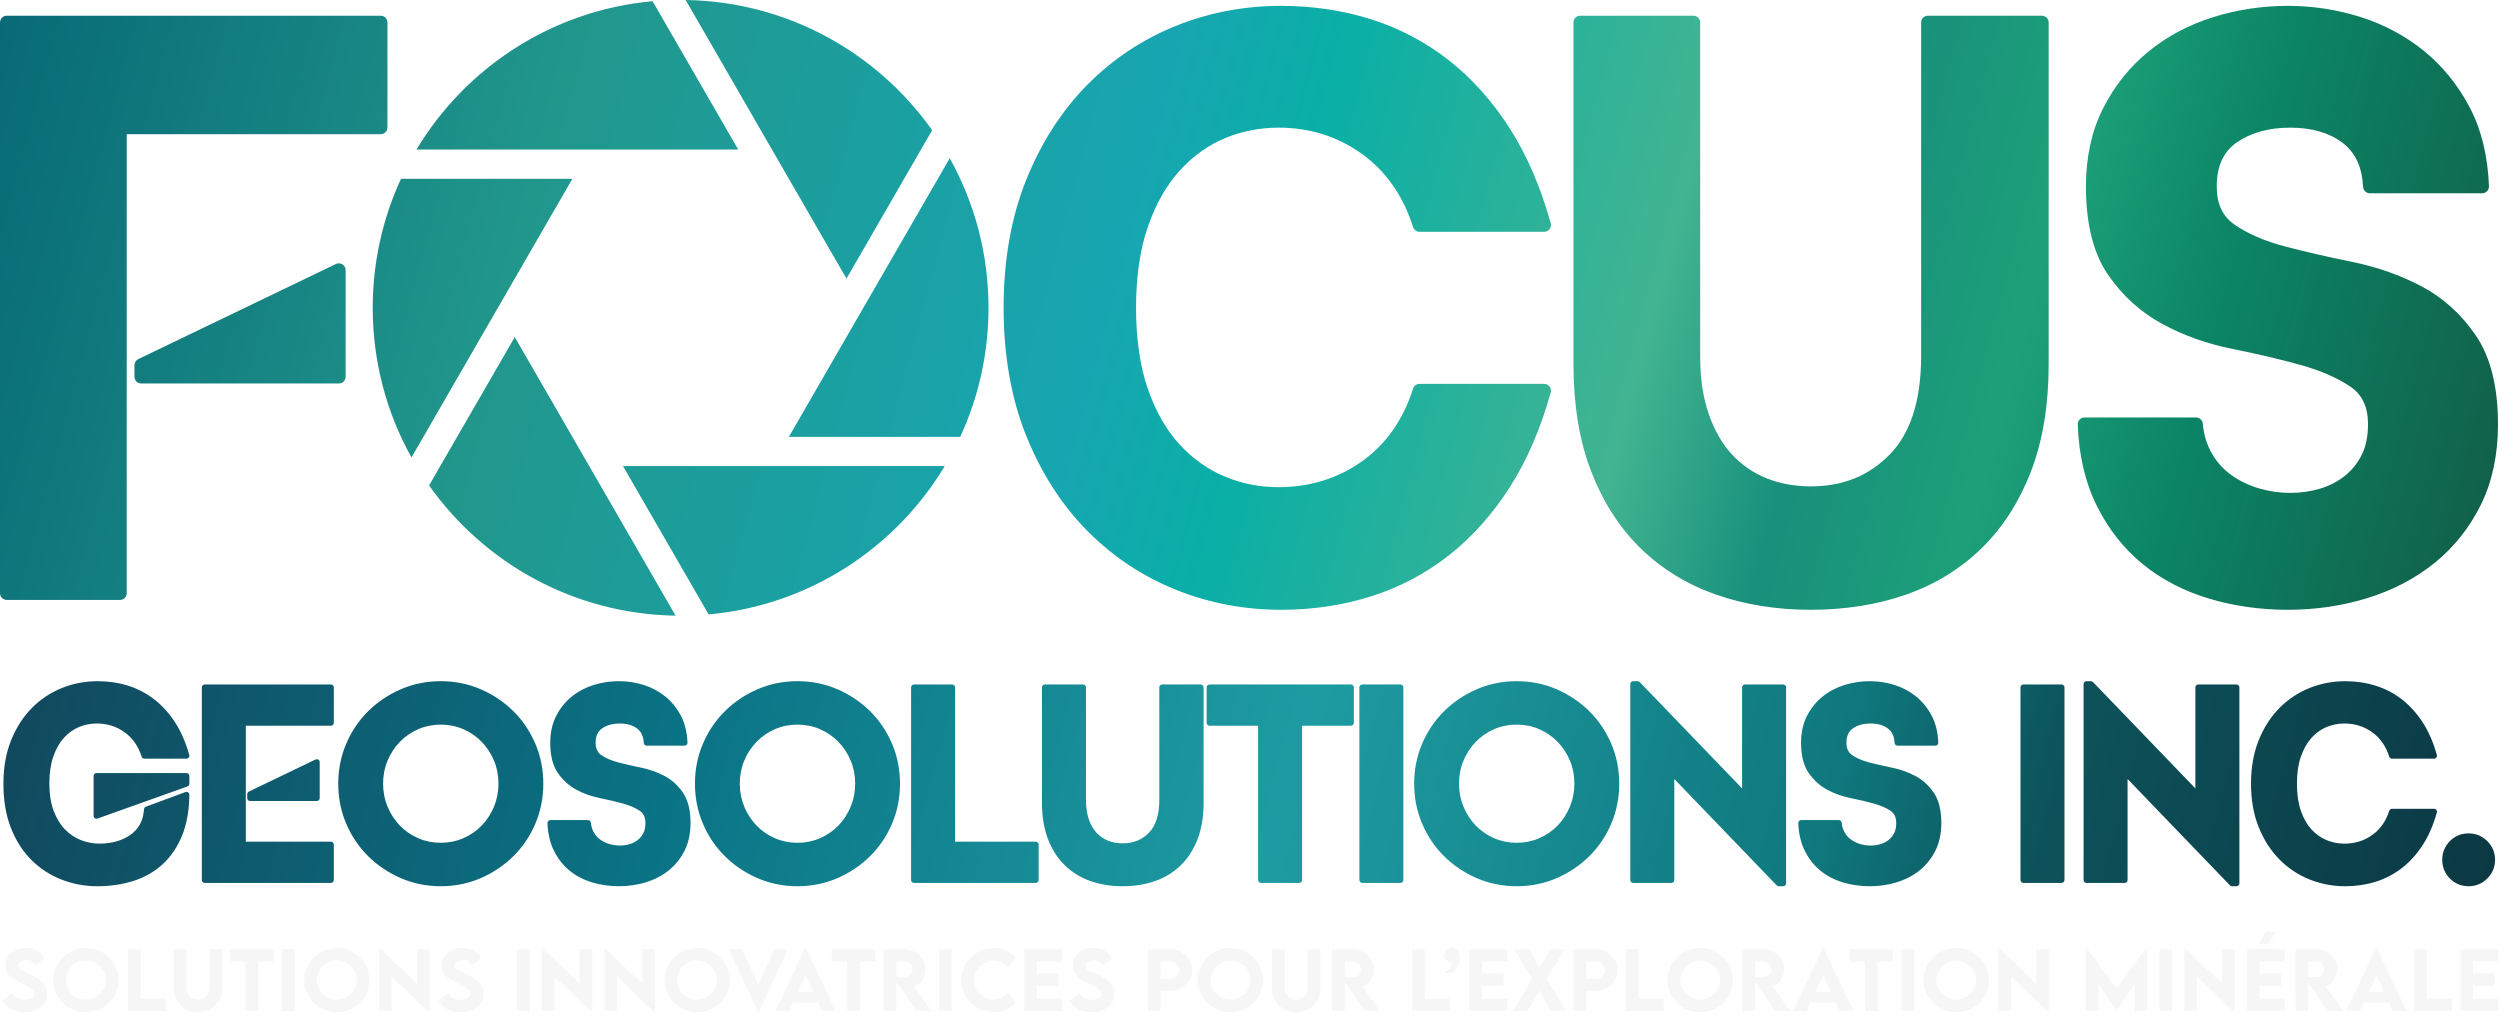 <?xml version="1.0" encoding="UTF-8"?><svg xmlns="http://www.w3.org/2000/svg" xmlns:xlink="http://www.w3.org/1999/xlink" viewBox="0 0 731.751 303.135"><defs><style>.cls-1{fill:#f6f6f6;}.cls-2{fill:url(#linear-gradient-2);}.cls-3{fill:url(#linear-gradient);}</style><linearGradient id="linear-gradient" x1="23.607" y1="139.901" x2="711.18" y2="324.136" gradientUnits="userSpaceOnUse"><stop offset="0" stop-color="#11495e"/><stop offset=".265" stop-color="#0a7385"/><stop offset=".512" stop-color="#1e9ba2"/><stop offset=".729" stop-color="#0f787e"/><stop offset=".818" stop-color="#0d525a"/><stop offset="1" stop-color="#0b3843"/></linearGradient><linearGradient id="linear-gradient-2" x1="2.215" y1="-1.947" x2="715.906" y2="189.286" gradientUnits="userSpaceOnUse"><stop offset="0" stop-color="#086a76"/><stop offset=".223" stop-color="#21978c"/><stop offset=".451" stop-color="#17a6b1"/><stop offset=".518" stop-color="#0aafa6"/><stop offset=".662" stop-color="#42b491"/><stop offset=".729" stop-color="#18907c"/><stop offset=".806" stop-color="#1da079"/><stop offset=".877" stop-color="#0b8566"/><stop offset="1" stop-color="#11614a"/></linearGradient></defs><g id="FOCUS_-_Standard"><path id="Geosolutions" class="cls-3" d="M55.429,227.122v2.268c0,.359-.226.68-.565.801l-26.325,9.396c-.093.033-.189.05-.286.05-.173,0-.345-.053-.49-.155-.226-.159-.361-.419-.361-.695v-11.664c0-.47.381-.851.851-.851h26.325c.47,0,.851.381.851.851ZM54.579,231.78c-.1,0-.2.018-.295.053l-11.583,4.293c-.316.118-.534.411-.554.747-.101,1.7-.5,3.186-1.189,4.414-.69,1.232-1.627,2.269-2.784,3.081-1.187.834-2.558,1.474-4.077,1.903-1.537.436-3.203.656-4.952.656-1.883,0-3.728-.348-5.482-1.035-1.739-.68-3.313-1.743-4.679-3.16-1.371-1.421-2.481-3.257-3.299-5.457-.824-2.214-1.242-4.867-1.242-7.885,0-3.074.393-5.76,1.167-7.981.768-2.201,1.813-4.038,3.106-5.458,1.289-1.414,2.768-2.474,4.396-3.149,1.644-.683,3.401-1.028,5.223-1.028,3.042,0,5.777.859,8.129,2.553,2.347,1.692,4.027,4.095,4.992,7.141.112.354.44.594.811.594h12.312c.266,0,.516-.124.677-.336.161-.211.214-.485.143-.741-.989-3.572-2.359-6.743-4.072-9.425-1.718-2.688-3.759-4.966-6.064-6.772-2.311-1.809-4.908-3.179-7.72-4.069-2.8-.887-5.815-1.336-8.964-1.336-3.659,0-7.186.675-10.483,2.005-3.304,1.333-6.262,3.305-8.792,5.861-2.524,2.552-4.562,5.726-6.057,9.434-1.492,3.702-2.249,7.979-2.249,12.71,0,4.946.756,9.346,2.248,13.073,1.496,3.739,3.55,6.903,6.108,9.404,2.556,2.502,5.53,4.404,8.839,5.656,3.294,1.245,6.761,1.877,10.305,1.877,3.74,0,7.273-.518,10.502-1.538,3.261-1.031,6.133-2.658,8.537-4.838,2.406-2.184,4.331-4.997,5.723-8.365,1.385-3.353,2.115-7.396,2.17-12.02.003-.279-.131-.543-.36-.705-.145-.103-.317-.155-.49-.155ZM96.86,200.352h-36.936c-.47,0-.851.381-.851.851v56.376c0,.47.381.851.851.851h36.936c.47,0,.851-.381.851-.851v-10.368c0-.47-.381-.851-.851-.851h-24.907v-33.938h24.907c.47,0,.851-.381.851-.851v-10.368c0-.47-.381-.851-.851-.851ZM92.36,222.306l-19.521,9.396c-.294.142-.482.439-.482.767v1.135c0,.47.381.851.851.851h19.521c.47,0,.851-.381.851-.851v-10.53c0-.292-.15-.564-.398-.72-.138-.087-.295-.131-.453-.131-.126,0-.252.028-.369.084ZM156.69,217.676c1.551,3.629,2.337,7.569,2.337,11.714s-.786,8.087-2.337,11.715c-1.548,3.621-3.708,6.819-6.42,9.505-2.708,2.68-5.915,4.837-9.533,6.411-3.629,1.579-7.572,2.38-11.72,2.38s-8.092-.801-11.72-2.38c-3.62-1.574-6.828-3.731-9.533-6.411-2.714-2.686-4.874-5.884-6.421-9.505-1.55-3.624-2.336-7.565-2.336-11.715s.786-8.089,2.337-11.714c1.546-3.62,3.707-6.818,6.42-9.505,2.709-2.682,5.917-4.839,9.534-6.412,3.627-1.578,7.57-2.379,11.719-2.379s8.091.801,11.72,2.379c3.614,1.572,6.822,3.729,9.533,6.412,2.712,2.687,4.873,5.885,6.42,9.505ZM145.905,229.39c0-2.411-.441-4.686-1.311-6.758-.873-2.078-2.082-3.925-3.594-5.489-1.508-1.558-3.311-2.803-5.359-3.699-2.044-.894-4.273-1.347-6.625-1.347s-4.582.453-6.625,1.347c-2.049.896-3.852,2.142-5.359,3.699-1.513,1.565-2.723,3.412-3.594,5.489-.87,2.069-1.311,4.343-1.311,6.758,0,2.363.441,4.625,1.312,6.722.872,2.104,2.08,3.963,3.592,5.525,1.507,1.561,3.31,2.806,5.358,3.7,2.04.894,4.269,1.347,6.625,1.347s4.585-.453,6.625-1.347c2.048-.895,3.852-2.14,5.359-3.699,1.511-1.562,2.719-3.422,3.592-5.526.871-2.101,1.312-4.362,1.312-6.722ZM194.455,227.099c-2.115-1.112-4.44-1.93-6.91-2.431-2.381-.48-4.613-.994-6.635-1.527-1.945-.511-3.586-1.22-4.878-2.106-1.141-.783-1.696-1.971-1.696-3.632,0-1.937.623-3.311,1.904-4.203,1.358-.946,3.103-1.427,5.184-1.427,2.067,0,3.761.487,5.036,1.448,1.23.93,1.875,2.312,1.972,4.225.022.452.396.808.849.808h11.097c.231,0,.452-.094.612-.261.161-.166.246-.391.237-.621-.113-3.033-.773-5.705-1.962-7.941-1.183-2.225-2.728-4.112-4.592-5.61-1.858-1.491-3.982-2.617-6.313-3.348-2.315-.725-4.731-1.092-7.18-1.092-2.56,0-5.071.381-7.464,1.132-2.415.759-4.582,1.914-6.439,3.435-1.866,1.526-3.384,3.431-4.513,5.659-1.136,2.242-1.712,4.865-1.712,7.797,0,3.724.746,6.693,2.216,8.825,1.45,2.104,3.28,3.76,5.44,4.923,2.114,1.142,4.456,1.975,6.96,2.476,2.4.48,4.642,1.007,6.664,1.565,1.954.54,3.602,1.252,4.898,2.116,1.135.756,1.687,1.929,1.687,3.585,0,1.155-.201,2.145-.599,2.94-.401.802-.95,1.482-1.631,2.022-.696.552-1.499.965-2.387,1.228-.914.272-1.881.41-2.876.41-1.045,0-2.081-.151-3.077-.449-.987-.296-1.883-.731-2.665-1.295-.76-.545-1.387-1.244-1.863-2.08-.477-.833-.768-1.793-.863-2.853-.04-.438-.407-.774-.847-.774h-11.016c-.231,0-.452.094-.612.261-.16.166-.246.39-.237.621.112,3.078.755,5.812,1.912,8.124,1.153,2.31,2.686,4.257,4.556,5.786,1.86,1.522,4.07,2.679,6.569,3.437,2.471.75,5.129,1.13,7.901,1.13s5.447-.395,7.948-1.173c2.522-.784,4.77-1.966,6.681-3.512,1.922-1.555,3.47-3.503,4.602-5.793,1.133-2.296,1.708-4.998,1.708-8.03,0-3.722-.745-6.703-2.213-8.862-1.449-2.131-3.283-3.79-5.451-4.932ZM261.097,217.676c1.551,3.629,2.337,7.569,2.337,11.714s-.786,8.087-2.337,11.715c-1.548,3.621-3.708,6.819-6.42,9.505-2.708,2.68-5.915,4.837-9.533,6.411-3.629,1.579-7.572,2.38-11.72,2.38s-8.092-.801-11.72-2.38c-3.62-1.574-6.828-3.731-9.533-6.411-2.714-2.686-4.874-5.884-6.421-9.505-1.55-3.624-2.336-7.565-2.336-11.715s.786-8.089,2.337-11.714c1.546-3.62,3.707-6.818,6.42-9.505,2.709-2.682,5.917-4.839,9.534-6.412,3.627-1.578,7.57-2.379,11.719-2.379s8.091.801,11.72,2.379c3.614,1.572,6.822,3.729,9.533,6.412,2.712,2.687,4.873,5.885,6.42,9.505ZM250.312,229.39c0-2.411-.441-4.686-1.311-6.758-.873-2.078-2.082-3.925-3.594-5.489-1.508-1.558-3.311-2.803-5.359-3.699-2.044-.894-4.273-1.347-6.625-1.347s-4.582.453-6.625,1.347c-2.049.896-3.852,2.142-5.359,3.699-1.513,1.565-2.723,3.412-3.594,5.489-.87,2.069-1.311,4.343-1.311,6.758,0,2.363.441,4.625,1.312,6.722.872,2.104,2.08,3.963,3.592,5.525,1.507,1.561,3.31,2.806,5.358,3.7,2.04.894,4.269,1.347,6.625,1.347s4.585-.453,6.625-1.347c2.048-.895,3.852-2.14,5.359-3.699,1.511-1.562,2.719-3.422,3.592-5.526.871-2.101,1.312-4.362,1.312-6.722ZM303.164,246.36h-23.611v-45.157c0-.47-.381-.851-.851-.851h-11.178c-.47,0-.851.381-.851.851v56.376c0,.47.381.851.851.851h35.64c.47,0,.851-.381.851-.851v-10.368c0-.47-.381-.851-.851-.851ZM351.439,200.352h-11.259c-.47,0-.851.381-.851.851v32.967c0,4.286-1.022,7.507-3.039,9.572-2.038,2.089-4.555,3.104-7.693,3.104-1.558,0-3.004-.265-4.299-.788-1.282-.519-2.406-1.292-3.341-2.301-.94-1.014-1.697-2.331-2.25-3.915-.559-1.599-.843-3.508-.843-5.673v-32.967c0-.47-.381-.851-.851-.851h-11.178c-.47,0-.851.381-.851.851v33.777c0,4.028.592,7.605,1.758,10.633,1.173,3.045,2.834,5.627,4.939,7.675,2.104,2.049,4.635,3.6,7.521,4.607,2.856.999,6.017,1.506,9.394,1.506,3.429,0,6.616-.507,9.474-1.506,2.887-1.009,5.418-2.559,7.521-4.607,2.104-2.049,3.767-4.631,4.939-7.675,1.166-3.027,1.758-6.604,1.758-10.633v-33.777c0-.47-.381-.851-.851-.851ZM395.421,200.352h-41.392c-.47,0-.851.381-.851.851v10.368c0,.47.381.851.851.851h14.216v45.157c0,.47.381.851.851.851h11.178c.47,0,.851-.381.851-.851v-45.157h14.297c.47,0,.851-.381.851-.851v-10.368c0-.47-.381-.851-.851-.851ZM409.918,200.352h-11.178c-.47,0-.851.381-.851.851v56.376c0,.47.381.851.851.851h11.178c.47,0,.851-.381.851-.851v-56.376c0-.47-.381-.851-.851-.851ZM471.612,217.676c1.551,3.628,2.337,7.569,2.337,11.714s-.786,8.088-2.337,11.715c-1.547,3.62-3.707,6.817-6.42,9.505-2.708,2.68-5.916,4.837-9.533,6.411-3.63,1.579-7.573,2.38-11.721,2.38s-8.093-.801-11.721-2.38c-3.618-1.574-6.826-3.731-9.533-6.411-2.713-2.686-4.873-5.883-6.42-9.505-1.551-3.625-2.337-7.566-2.337-11.715s.786-8.088,2.337-11.714c1.547-3.621,3.707-6.818,6.42-9.505,2.711-2.683,5.918-4.84,9.534-6.412,3.627-1.578,7.57-2.379,11.72-2.379s8.091.801,11.72,2.379c3.615,1.572,6.822,3.729,9.533,6.412,2.714,2.688,4.874,5.886,6.421,9.505ZM460.827,229.39c0-2.41-.44-4.685-1.311-6.758-.873-2.077-2.082-3.924-3.594-5.489-1.509-1.558-3.312-2.803-5.359-3.699-2.044-.894-4.273-1.347-6.625-1.347s-4.582.453-6.625,1.347c-2.049.896-3.852,2.141-5.359,3.699-1.513,1.565-2.722,3.412-3.594,5.489-.87,2.069-1.311,4.343-1.311,6.758,0,2.363.441,4.625,1.312,6.722.872,2.104,2.081,3.963,3.593,5.526,1.508,1.561,3.311,2.805,5.359,3.699,2.039.894,4.268,1.347,6.625,1.347s4.585-.453,6.625-1.347c2.048-.895,3.851-2.14,5.359-3.699,1.511-1.563,2.72-3.422,3.593-5.526.87-2.102,1.312-4.363,1.312-6.722ZM521.94,200.352h-11.178c-.47,0-.851.381-.851.851v29.562l-29.965-31.123c-.16-.166-.381-.261-.612-.261h-1.297c-.47,0-.851.381-.851.851v57.348c0,.47.381.851.851.851h11.179c.47,0,.851-.381.851-.851v-29.562l29.965,31.123c.16.166.381.261.612.261h1.296c.47,0,.851-.381.851-.851v-57.348c0-.47-.381-.851-.851-.851ZM560.568,227.099c-2.115-1.112-4.44-1.93-6.91-2.431-2.381-.48-4.612-.994-6.635-1.527-1.945-.511-3.587-1.22-4.878-2.106-1.142-.783-1.696-1.971-1.696-3.632,0-1.937.622-3.312,1.903-4.203,1.358-.946,3.103-1.427,5.184-1.427,2.066,0,3.762.487,5.036,1.448,1.229.93,1.875,2.312,1.972,4.225.023.452.396.808.85.808h11.097c.231,0,.452-.094.612-.261.16-.166.246-.391.237-.621-.112-3.033-.772-5.705-1.962-7.941-1.183-2.225-2.728-4.112-4.592-5.61-1.858-1.491-3.982-2.617-6.313-3.348-2.315-.725-4.73-1.092-7.18-1.092-2.56,0-5.07.381-7.464,1.132-2.415.759-4.582,1.914-6.438,3.435-1.867,1.527-3.386,3.432-4.514,5.659-1.136,2.242-1.712,4.865-1.712,7.797,0,3.724.746,6.693,2.216,8.825,1.449,2.104,3.28,3.76,5.439,4.923,2.115,1.142,4.456,1.975,6.96,2.476,2.399.48,4.642,1.007,6.664,1.565,1.953.54,3.602,1.252,4.897,2.116,1.136.756,1.688,1.929,1.688,3.585,0,1.155-.201,2.145-.599,2.939-.401.803-.95,1.483-1.631,2.023-.695.552-1.498.965-2.388,1.228-.913.272-1.881.41-2.876.41-1.045,0-2.08-.151-3.076-.449-.988-.297-1.884-.731-2.665-1.295-.761-.545-1.387-1.244-1.863-2.079-.477-.834-.768-1.794-.863-2.854-.039-.438-.406-.774-.847-.774h-11.017c-.23,0-.452.094-.612.261-.16.166-.246.39-.237.621.112,3.079.756,5.812,1.912,8.124,1.152,2.31,2.686,4.256,4.556,5.786,1.86,1.522,4.07,2.679,6.568,3.437,2.472.75,5.13,1.13,7.901,1.13s5.447-.395,7.948-1.173c2.521-.784,4.77-1.966,6.682-3.512,1.922-1.555,3.47-3.503,4.602-5.793,1.133-2.297,1.708-4.999,1.708-8.03,0-3.722-.745-6.703-2.213-8.862-1.45-2.131-3.283-3.79-5.451-4.932ZM603.425,200.352h-11.178c-.47,0-.851.381-.851.851v56.376c0,.47.381.851.851.851h11.178c.47,0,.851-.381.851-.851v-56.376c0-.47-.381-.851-.851-.851ZM654.617,200.352h-11.178c-.47,0-.851.381-.851.851v29.562l-29.965-31.123c-.16-.166-.381-.261-.612-.261h-1.297c-.47,0-.851.381-.851.851v57.348c0,.47.381.851.851.851h11.179c.47,0,.851-.381.851-.851v-29.562l29.965,31.123c.16.166.381.261.612.261h1.296c.47,0,.851-.381.851-.851v-57.348c0-.47-.381-.851-.851-.851ZM676.589,215.951c1.288-1.414,2.767-2.474,4.395-3.149,1.645-.683,3.401-1.028,5.223-1.028,3.042,0,5.777.859,8.13,2.553,2.347,1.691,4.026,4.094,4.992,7.141.112.354.439.594.811.594h12.312c.266,0,.516-.124.677-.336.161-.211.214-.485.143-.741-.988-3.57-2.358-6.741-4.071-9.425-1.72-2.688-3.76-4.966-6.064-6.772-2.312-1.81-4.91-3.179-7.721-4.069-2.799-.887-5.815-1.336-8.964-1.336-3.658,0-7.186.675-10.483,2.005-3.304,1.332-6.262,3.305-8.792,5.861-2.524,2.552-4.562,5.726-6.057,9.434-1.492,3.703-2.249,7.979-2.249,12.71s.757,9.009,2.249,12.711c1.494,3.709,3.532,6.883,6.057,9.434,2.527,2.556,5.485,4.527,8.792,5.861,3.298,1.33,6.825,2.005,10.483,2.005,3.148,0,6.165-.449,8.964-1.336,2.811-.89,5.408-2.259,7.721-4.069,2.307-1.807,4.347-4.085,6.064-6.772,1.713-2.682,3.083-5.852,4.071-9.425.071-.256.019-.53-.143-.741-.161-.212-.411-.336-.677-.336h-12.312c-.371,0-.698.24-.811.594-.966,3.045-2.644,5.433-4.987,7.097-2.354,1.669-5.091,2.516-8.135,2.516-1.823,0-3.58-.346-5.223-1.028-1.634-.679-3.113-1.726-4.4-3.114-1.29-1.392-2.334-3.212-3.101-5.412-.775-2.22-1.168-4.906-1.168-7.982s.393-5.761,1.168-7.981c.768-2.201,1.812-4.038,3.106-5.458ZM728.036,246.203c-1.51-1.509-3.348-2.273-5.461-2.273-2.171,0-4.023.767-5.508,2.28-1.478,1.508-2.228,3.344-2.228,5.455s.75,3.948,2.228,5.456c1.484,1.513,3.337,2.279,5.508,2.279,2.113,0,3.951-.765,5.462-2.273,1.509-1.51,2.274-3.347,2.274-5.462s-.766-3.951-2.275-5.462Z"/><path id="Focus" class="cls-2" d="M113.409,6.581v30.72c0,1.096-.889,1.984-1.984,1.984H37.089v134.336c0,1.096-.889,1.984-1.984,1.984H1.984c-1.096,0-1.984-.889-1.984-1.984V6.581c0-1.096.889-1.984,1.984-1.984h109.44c1.096,0,1.984.889,1.984,1.984ZM100.24,77.382c-.321-.202-.688-.305-1.056-.305-.293,0-.588.065-.86.196l-57.84,27.84c-.687.331-1.124,1.025-1.124,1.788v3.359c0,1.096.889,1.984,1.984,1.984h57.84c1.096,0,1.984-.889,1.984-1.984v-31.199c0-.683-.351-1.316-.929-1.68ZM216.08,43.778L191.011.357c-29.375,2.652-54.682,19.394-69.109,43.421h94.178ZM117.374,52.335c-5.31,11.488-8.278,24.28-8.278,37.766,0,15.896,4.121,30.828,11.345,43.794l47.089-81.561h-50.157ZM172.471,136.425l-21.804-37.766-25.073,43.427c16.057,22.699,42.347,37.64,72.152,38.117l-25.275-43.778h0ZM182.352,136.425l25.069,43.421c29.375-2.652,54.682-19.394,69.109-43.421h-94.178ZM281.058,127.868c5.31-11.488,8.278-24.28,8.278-37.766,0-15.896-4.121-30.828-11.345-43.794l-47.089,81.561h50.157ZM225.961,43.778l21.804,37.766,25.073-43.427C256.781,15.418,230.492.477,200.686,0l25.275,43.778h0ZM345.326,49.918c3.867-4.245,8.313-7.429,13.215-9.465,4.931-2.049,10.205-3.088,15.678-3.088,9.128,0,17.338,2.579,24.4,7.665,7.051,5.083,12.094,12.293,14.988,21.431.261.824,1.026,1.385,1.892,1.385h36.479c.62,0,1.204-.29,1.579-.783s.499-1.134.333-1.73c-2.917-10.533-6.954-19.879-12-27.78-5.056-7.906-11.061-14.613-17.849-19.934-6.799-5.32-14.438-9.348-22.704-11.969-8.244-2.609-17.126-3.933-26.398-3.933-10.769,0-21.152,1.986-30.862,5.904-9.726,3.922-18.429,9.724-25.869,17.244-7.43,7.51-13.428,16.854-17.83,27.774-4.396,10.908-6.624,23.513-6.624,37.462s2.229,26.557,6.624,37.461c4.401,10.924,10.4,20.269,17.829,27.774,7.434,7.518,16.137,13.319,25.869,17.244,9.71,3.918,20.094,5.904,30.862,5.904,9.272,0,18.154-1.323,26.398-3.933,8.267-2.617,15.905-6.645,22.705-11.969,6.787-5.316,12.792-12.023,17.848-19.935,5.046-7.896,9.083-17.241,12-27.779.166-.598.042-1.237-.333-1.73s-.959-.783-1.579-.783h-36.479c-.865,0-1.631.561-1.892,1.385-2.894,9.135-7.933,16.302-14.977,21.302-7.062,5.013-15.276,7.554-24.412,7.554-5.473,0-10.747-1.039-15.679-3.088-4.913-2.041-9.362-5.188-13.226-9.357-3.874-4.176-7.003-9.634-9.303-16.224-2.314-6.637-3.488-14.652-3.488-23.826s1.174-17.188,3.488-23.826c2.302-6.594,5.436-12.097,9.314-16.357ZM597.658,4.597h-33.36c-1.096,0-1.984.889-1.984,1.984v97.68c0,12.843-3.08,22.511-9.155,28.734-6.146,6.299-13.729,9.361-23.181,9.361-4.682,0-9.034-.799-12.937-2.375-3.873-1.563-7.267-3.901-10.089-6.95-2.839-3.06-5.12-7.024-6.781-11.785-1.678-4.797-2.528-10.512-2.528-16.985V6.581c0-1.096-.889-1.984-1.984-1.984h-33.12c-1.096,0-1.984.889-1.984,1.984v100.08c0,11.872,1.74,22.407,5.173,31.312,3.448,8.95,8.329,16.537,14.508,22.55,6.179,6.016,13.61,10.568,22.088,13.53,8.41,2.94,17.715,4.432,27.655,4.432,10.097,0,19.482-1.491,27.895-4.432,8.481-2.964,15.914-7.517,22.09-13.53,6.179-6.013,11.06-13.6,14.508-22.549,3.433-8.908,5.173-19.443,5.173-31.313V6.581c0-1.096-.889-1.984-1.984-1.984ZM724.696,98.225c-4.242-6.238-9.611-11.097-15.957-14.439-6.225-3.273-13.064-5.679-20.33-7.149-7.074-1.431-13.698-2.956-19.689-4.533-5.825-1.53-10.745-3.655-14.622-6.318-3.538-2.425-5.258-6.09-5.258-11.203,0-5.925,1.92-10.142,5.87-12.892,4.117-2.869,9.389-4.324,15.666-4.324,6.244,0,11.373,1.48,15.243,4.398,3.78,2.857,5.761,7.083,6.055,12.917.053,1.056.925,1.885,1.981,1.885h32.881c.539,0,1.055-.22,1.429-.607.374-.389.574-.912.554-1.451-.333-8.905-2.268-16.743-5.751-23.298-3.473-6.529-8.004-12.065-13.47-16.456-5.451-4.374-11.685-7.68-18.529-9.825-6.809-2.131-13.912-3.211-21.113-3.211-7.53,0-14.917,1.121-21.954,3.331-7.09,2.226-13.449,5.616-18.902,10.077-5.472,4.478-9.924,10.062-13.233,16.6-3.327,6.568-5.015,14.258-5.015,22.856,0,10.924,2.177,19.619,6.471,25.846,4.242,6.157,9.603,11.01,15.932,14.421,6.22,3.357,13.108,5.807,20.473,7.278,7.121,1.425,13.775,2.988,19.781,4.647,5.846,1.615,10.78,3.748,14.667,6.338,3.524,2.352,5.237,5.973,5.237,11.069,0,3.508-.616,6.521-1.83,8.953-1.224,2.446-2.898,4.523-4.979,6.173-2.113,1.676-4.553,2.932-7.252,3.732-2.76.821-5.679,1.237-8.674,1.237-3.153,0-6.272-.456-9.271-1.355-2.977-.893-5.686-2.208-8.052-3.912-2.316-1.662-4.226-3.792-5.675-6.333-1.451-2.535-2.334-5.454-2.626-8.674-.093-1.022-.95-1.806-1.977-1.806h-32.64c-.539,0-1.055.219-1.428.606-.374.389-.574.911-.556,1.449.328,9.047,2.215,17.073,5.607,23.855,3.386,6.777,7.881,12.486,13.359,16.969,5.458,4.467,11.944,7.859,19.28,10.083,7.271,2.207,15.096,3.326,23.256,3.326s16.029-1.161,23.39-3.45c7.409-2.303,14.01-5.772,19.619-10.312,5.634-4.558,10.173-10.271,13.491-16.984,3.321-6.729,5.005-14.655,5.005-23.559,0-10.916-2.175-19.648-6.464-25.956Z"/></g><g id="Tagline"><g id="Tagline_FR_-_White"><path class="cls-1" d="M.638,292.815l2.952-2.044c.81,1.28,1.983,1.864,3.568,1.864,1.732,0,2.895-.696,2.895-1.662,0-1.325-2.2-2.369-4.126-3.312-2.063-1.012-4.332-2.123-4.332-5.01,0-3.133,2.69-5.199,6.064-5.199,2.508,0,4.582,1.021,5.414,3.212l-2.724,1.876c-.547-1.078-1.607-1.517-2.633-1.517-1.379,0-2.405.786-2.405,1.718,0,1.078,1.391,1.449,3.5,2.426,3.043,1.416,4.958,2.943,4.958,5.729,0,3.301-2.735,5.401-6.668,5.401-3.009,0-5.232-1.235-6.463-3.481Z"/><path class="cls-1" d="M15.593,286.908c0-5.2,4.297-9.444,9.552-9.444s9.563,4.244,9.563,9.444c0,5.155-4.309,9.378-9.575,9.378s-9.541-4.223-9.541-9.378ZM30.97,286.885c0-3.167-2.622-5.75-5.836-5.75s-5.813,2.583-5.813,5.75c0,3.145,2.61,5.717,5.813,5.717s5.836-2.572,5.836-5.717Z"/><path class="cls-1" d="M48.565,292.321v3.616h-11.079v-18.104h3.693v14.487h7.386Z"/><path class="cls-1" d="M50.869,289.243v-11.41h3.716v11.399c0,1.977,1.584,3.414,3.363,3.414s3.385-1.449,3.385-3.414v-11.399h3.716v11.41c0,4.099-3.18,7.087-7.09,7.087s-7.09-2.988-7.09-7.087Z"/><path class="cls-1" d="M80.093,281.438h-4.514v14.499h-3.705v-14.499h-4.525v-3.604h12.744v3.604Z"/><path class="cls-1" d="M82.556,277.833h3.693v18.104h-3.693v-18.104Z"/><path class="cls-1" d="M89.035,286.908c0-5.2,4.297-9.444,9.552-9.444s9.563,4.244,9.563,9.444c0,5.155-4.309,9.378-9.575,9.378s-9.541-4.223-9.541-9.378ZM104.412,286.885c0-3.167-2.622-5.75-5.836-5.75s-5.813,2.583-5.813,5.75c0,3.145,2.61,5.717,5.813,5.717s5.836-2.572,5.836-5.717Z"/><path class="cls-1" d="M125.7,277.788v18.485h-.171l-10.908-10.455v10.141h-3.693v-18.463h.183l10.885,10.434v-10.142h3.705Z"/><path class="cls-1" d="M128.32,292.815l2.952-2.044c.81,1.28,1.983,1.864,3.568,1.864,1.732,0,2.895-.696,2.895-1.662,0-1.325-2.2-2.369-4.126-3.312-2.063-1.012-4.332-2.123-4.332-5.01,0-3.133,2.69-5.199,6.064-5.199,2.508,0,4.582,1.021,5.414,3.212l-2.724,1.876c-.547-1.078-1.607-1.517-2.633-1.517-1.379,0-2.405.786-2.405,1.718,0,1.078,1.391,1.449,3.5,2.426,3.043,1.416,4.958,2.943,4.958,5.729,0,3.301-2.735,5.401-6.668,5.401-3.009,0-5.232-1.235-6.463-3.481Z"/><path class="cls-1" d="M151.304,277.833h3.693v18.104h-3.693v-18.104Z"/><path class="cls-1" d="M173.354,277.788v18.485h-.171l-10.908-10.455v10.141h-3.693v-18.463h.183l10.885,10.434v-10.142h3.705Z"/><path class="cls-1" d="M191.703,277.788v18.485h-.171l-10.908-10.455v10.141h-3.693v-18.463h.183l10.885,10.434v-10.142h3.705Z"/><path class="cls-1" d="M194.482,286.908c0-5.2,4.297-9.444,9.552-9.444s9.563,4.244,9.563,9.444c0,5.155-4.309,9.378-9.575,9.378s-9.541-4.223-9.541-9.378ZM209.859,286.885c0-3.167-2.622-5.75-5.836-5.75s-5.813,2.583-5.813,5.75c0,3.145,2.61,5.717,5.813,5.717s5.836-2.572,5.836-5.717Z"/><path class="cls-1" d="M230.647,277.833l-8.594,18.553h-.137l-8.56-18.553h3.91l4.708,10.512,4.719-10.512h3.956Z"/><path class="cls-1" d="M239.471,293.41h-7.352l-1.174,2.526h-3.99l8.777-18.553h.114l8.788,18.553h-4l-1.163-2.526ZM238.034,290.311l-2.234-4.841-2.246,4.841h4.479Z"/><path class="cls-1" d="M256.203,281.438h-4.514v14.499h-3.705v-14.499h-4.525v-3.604h12.744v3.604Z"/><path class="cls-1" d="M268.217,295.937l-5.847-8.558v8.558h-3.693l-.011-18.104h5.996c3.431,0,6.246,2.605,6.246,5.862,0,2.324-1.425,4.357-3.396,5.043l5.22,7.198h-4.514ZM262.359,285.987l2.371.012c1.254.011,2.371-.988,2.371-2.28s-1.128-2.28-2.371-2.28h-2.371v4.549Z"/><path class="cls-1" d="M274.874,277.833h3.693v18.104h-3.693v-18.104Z"/><path class="cls-1" d="M281.353,286.897c0-5.11,4.366-9.434,9.541-9.434,2.394.033,4.514.965,6.44,2.796l-2.131,2.864c-1.254-1.213-2.758-1.955-4.343-1.955-2.952,0-5.768,2.584-5.768,5.75,0,3.224,2.918,5.717,5.756,5.717,1.687,0,3.146-.887,4.366-2.066l2.12,2.942c-1.619,1.583-3.59,2.774-6.372,2.774-5.3,0-9.609-4.302-9.609-9.389Z"/><path class="cls-1" d="M303.487,281.416v3.537h6.338v3.627h-6.338v3.74h7.386v3.616h-11.079v-18.104h11.079v3.583h-7.386Z"/><path class="cls-1" d="M313.017,292.815l2.952-2.044c.81,1.28,1.983,1.864,3.568,1.864,1.732,0,2.896-.696,2.896-1.662,0-1.325-2.2-2.369-4.126-3.312-2.063-1.012-4.332-2.123-4.332-5.01,0-3.133,2.69-5.199,6.063-5.199,2.508,0,4.583,1.021,5.415,3.212l-2.725,1.876c-.547-1.078-1.607-1.517-2.633-1.517-1.379,0-2.405.786-2.405,1.718,0,1.078,1.391,1.449,3.499,2.426,3.044,1.416,4.959,2.943,4.959,5.729,0,3.301-2.736,5.401-6.668,5.401-3.01,0-5.232-1.235-6.463-3.481Z"/><path class="cls-1" d="M336.001,277.833h6.451c3.557,0,6.463,2.751,6.463,6.12s-2.906,6.099-6.463,6.099h-2.758v5.885h-3.693v-18.104ZM345.223,283.92c0-1.37-1.243-2.482-2.771-2.482h-2.758v5.01l2.758.011c1.527.011,2.771-1.134,2.771-2.538Z"/><path class="cls-1" d="M350.58,286.908c0-5.2,4.297-9.444,9.552-9.444s9.563,4.244,9.563,9.444c0,5.155-4.309,9.378-9.575,9.378s-9.54-4.223-9.54-9.378ZM365.956,286.885c0-3.167-2.621-5.75-5.836-5.75s-5.812,2.583-5.812,5.75c0,3.145,2.61,5.717,5.812,5.717s5.836-2.572,5.836-5.717Z"/><path class="cls-1" d="M372.313,289.243v-11.41h3.716v11.399c0,1.977,1.584,3.414,3.362,3.414s3.385-1.449,3.385-3.414v-11.399h3.716v11.41c0,4.099-3.18,7.087-7.089,7.087s-7.09-2.988-7.09-7.087Z"/><path class="cls-1" d="M399.462,295.937l-5.848-8.558v8.558h-3.692l-.012-18.104h5.995c3.432,0,6.247,2.605,6.247,5.862,0,2.324-1.425,4.357-3.397,5.043l5.221,7.198h-4.514ZM393.604,285.987l2.371.012c1.253.011,2.37-.988,2.37-2.28s-1.128-2.28-2.37-2.28h-2.371v4.549Z"/><path class="cls-1" d="M424.429,292.321v3.616h-11.079v-18.104h3.693v14.487h7.386Z"/><path class="cls-1" d="M422.746,284.235c.81,0,1.961-.606,1.961-1.909,0-.415-.034-.539-.16-.764-.729,0-1.869-.618-1.869-1.909,0-1.201.957-2.234,2.279-2.234,1.334,0,2.314,1.055,2.314,3.021,0,2.19-1.208,4.392-3.317,4.392-.786,0-1.208-.428-1.208-.596Z"/><path class="cls-1" d="M433.75,281.416v3.537h6.337v3.627h-6.337v3.74h7.386v3.616h-11.079v-18.104h11.079v3.583h-7.386Z"/><path class="cls-1" d="M448.466,286.537l-5.243-8.704h4.24l3.146,5.48,3.134-5.48h4.24l-5.254,8.692,5.597,9.411h-4.24l-3.488-6.075-3.477,6.075h-4.24l5.585-9.399Z"/><path class="cls-1" d="M460.548,277.833h6.451c3.557,0,6.463,2.751,6.463,6.12s-2.906,6.099-6.463,6.099h-2.758v5.885h-3.693v-18.104ZM469.77,283.92c0-1.37-1.243-2.482-2.771-2.482h-2.758v5.01l2.758.011c1.527.011,2.771-1.134,2.771-2.538Z"/><path class="cls-1" d="M487.003,292.321v3.616h-11.079v-18.104h3.693v14.487h7.386Z"/><path class="cls-1" d="M488.099,286.908c0-5.2,4.297-9.444,9.552-9.444s9.563,4.244,9.563,9.444c0,5.155-4.309,9.378-9.575,9.378s-9.54-4.223-9.54-9.378ZM503.475,286.885c0-3.167-2.621-5.75-5.836-5.75s-5.812,2.583-5.812,5.75c0,3.145,2.61,5.717,5.812,5.717s5.836-2.572,5.836-5.717Z"/><path class="cls-1" d="M519.543,295.937l-5.848-8.558v8.558h-3.692l-.012-18.104h5.995c3.432,0,6.247,2.605,6.247,5.862,0,2.324-1.425,4.357-3.397,5.043l5.221,7.198h-4.514ZM513.685,285.987l2.37.012c1.254.011,2.371-.988,2.371-2.28s-1.128-2.28-2.371-2.28h-2.37v4.549Z"/><path class="cls-1" d="M537.359,293.41h-7.353l-1.174,2.526h-3.989l8.776-18.553h.114l8.788,18.553h-4.001l-1.162-2.526ZM535.922,290.311l-2.234-4.841-2.245,4.841h4.479Z"/><path class="cls-1" d="M554.091,281.438h-4.514v14.499h-3.704v-14.499h-4.525v-3.604h12.743v3.604Z"/><path class="cls-1" d="M556.554,277.833h3.693v18.104h-3.693v-18.104Z"/><path class="cls-1" d="M563.034,286.908c0-5.2,4.297-9.444,9.552-9.444s9.563,4.244,9.563,9.444c0,5.155-4.309,9.378-9.575,9.378s-9.54-4.223-9.54-9.378ZM578.41,286.885c0-3.167-2.621-5.75-5.836-5.75s-5.812,2.583-5.812,5.75c0,3.145,2.61,5.717,5.812,5.717s5.836-2.572,5.836-5.717Z"/><path class="cls-1" d="M599.699,277.788v18.485h-.171l-10.908-10.455v10.141h-3.693v-18.463h.183l10.885,10.434v-10.142h3.705Z"/><path class="cls-1" d="M628.505,277.384v18.553h-3.693v-7.884l-5.288,7.58h-.023l-5.3-7.58v7.884h-3.693v-18.553h.205l8.8,11.96,8.788-11.96h.205Z"/><path class="cls-1" d="M632.081,277.833h3.693v18.104h-3.693v-18.104Z"/><path class="cls-1" d="M654.13,277.788v18.485h-.171l-10.908-10.455v10.141h-3.693v-18.463h.183l10.885,10.434v-10.142h3.705Z"/><path class="cls-1" d="M661.401,281.416v3.537h6.337v3.627h-6.337v3.74h7.386v3.616h-11.079v-18.104h11.079v3.583h-7.386ZM663.703,276.34h-2.609l2.131-3.673h3.191l-2.713,3.673Z"/><path class="cls-1" d="M681.439,295.937l-5.848-8.558v8.558h-3.692l-.012-18.104h5.995c3.432,0,6.247,2.605,6.247,5.862,0,2.324-1.425,4.357-3.397,5.043l5.221,7.198h-4.514ZM675.581,285.987l2.371.012c1.253.011,2.37-.988,2.37-2.28s-1.128-2.28-2.37-2.28h-2.371v4.549Z"/><path class="cls-1" d="M699.254,293.41h-7.353l-1.174,2.526h-3.989l8.776-18.553h.114l8.788,18.553h-4.001l-1.162-2.526ZM697.818,290.311l-2.234-4.841-2.245,4.841h4.479Z"/><path class="cls-1" d="M717.717,292.321v3.616h-11.079v-18.104h3.693v14.487h7.386Z"/><path class="cls-1" d="M723.875,281.416v3.537h6.337v3.627h-6.337v3.74h7.386v3.616h-11.079v-18.104h11.079v3.583h-7.386Z"/></g></g></svg>